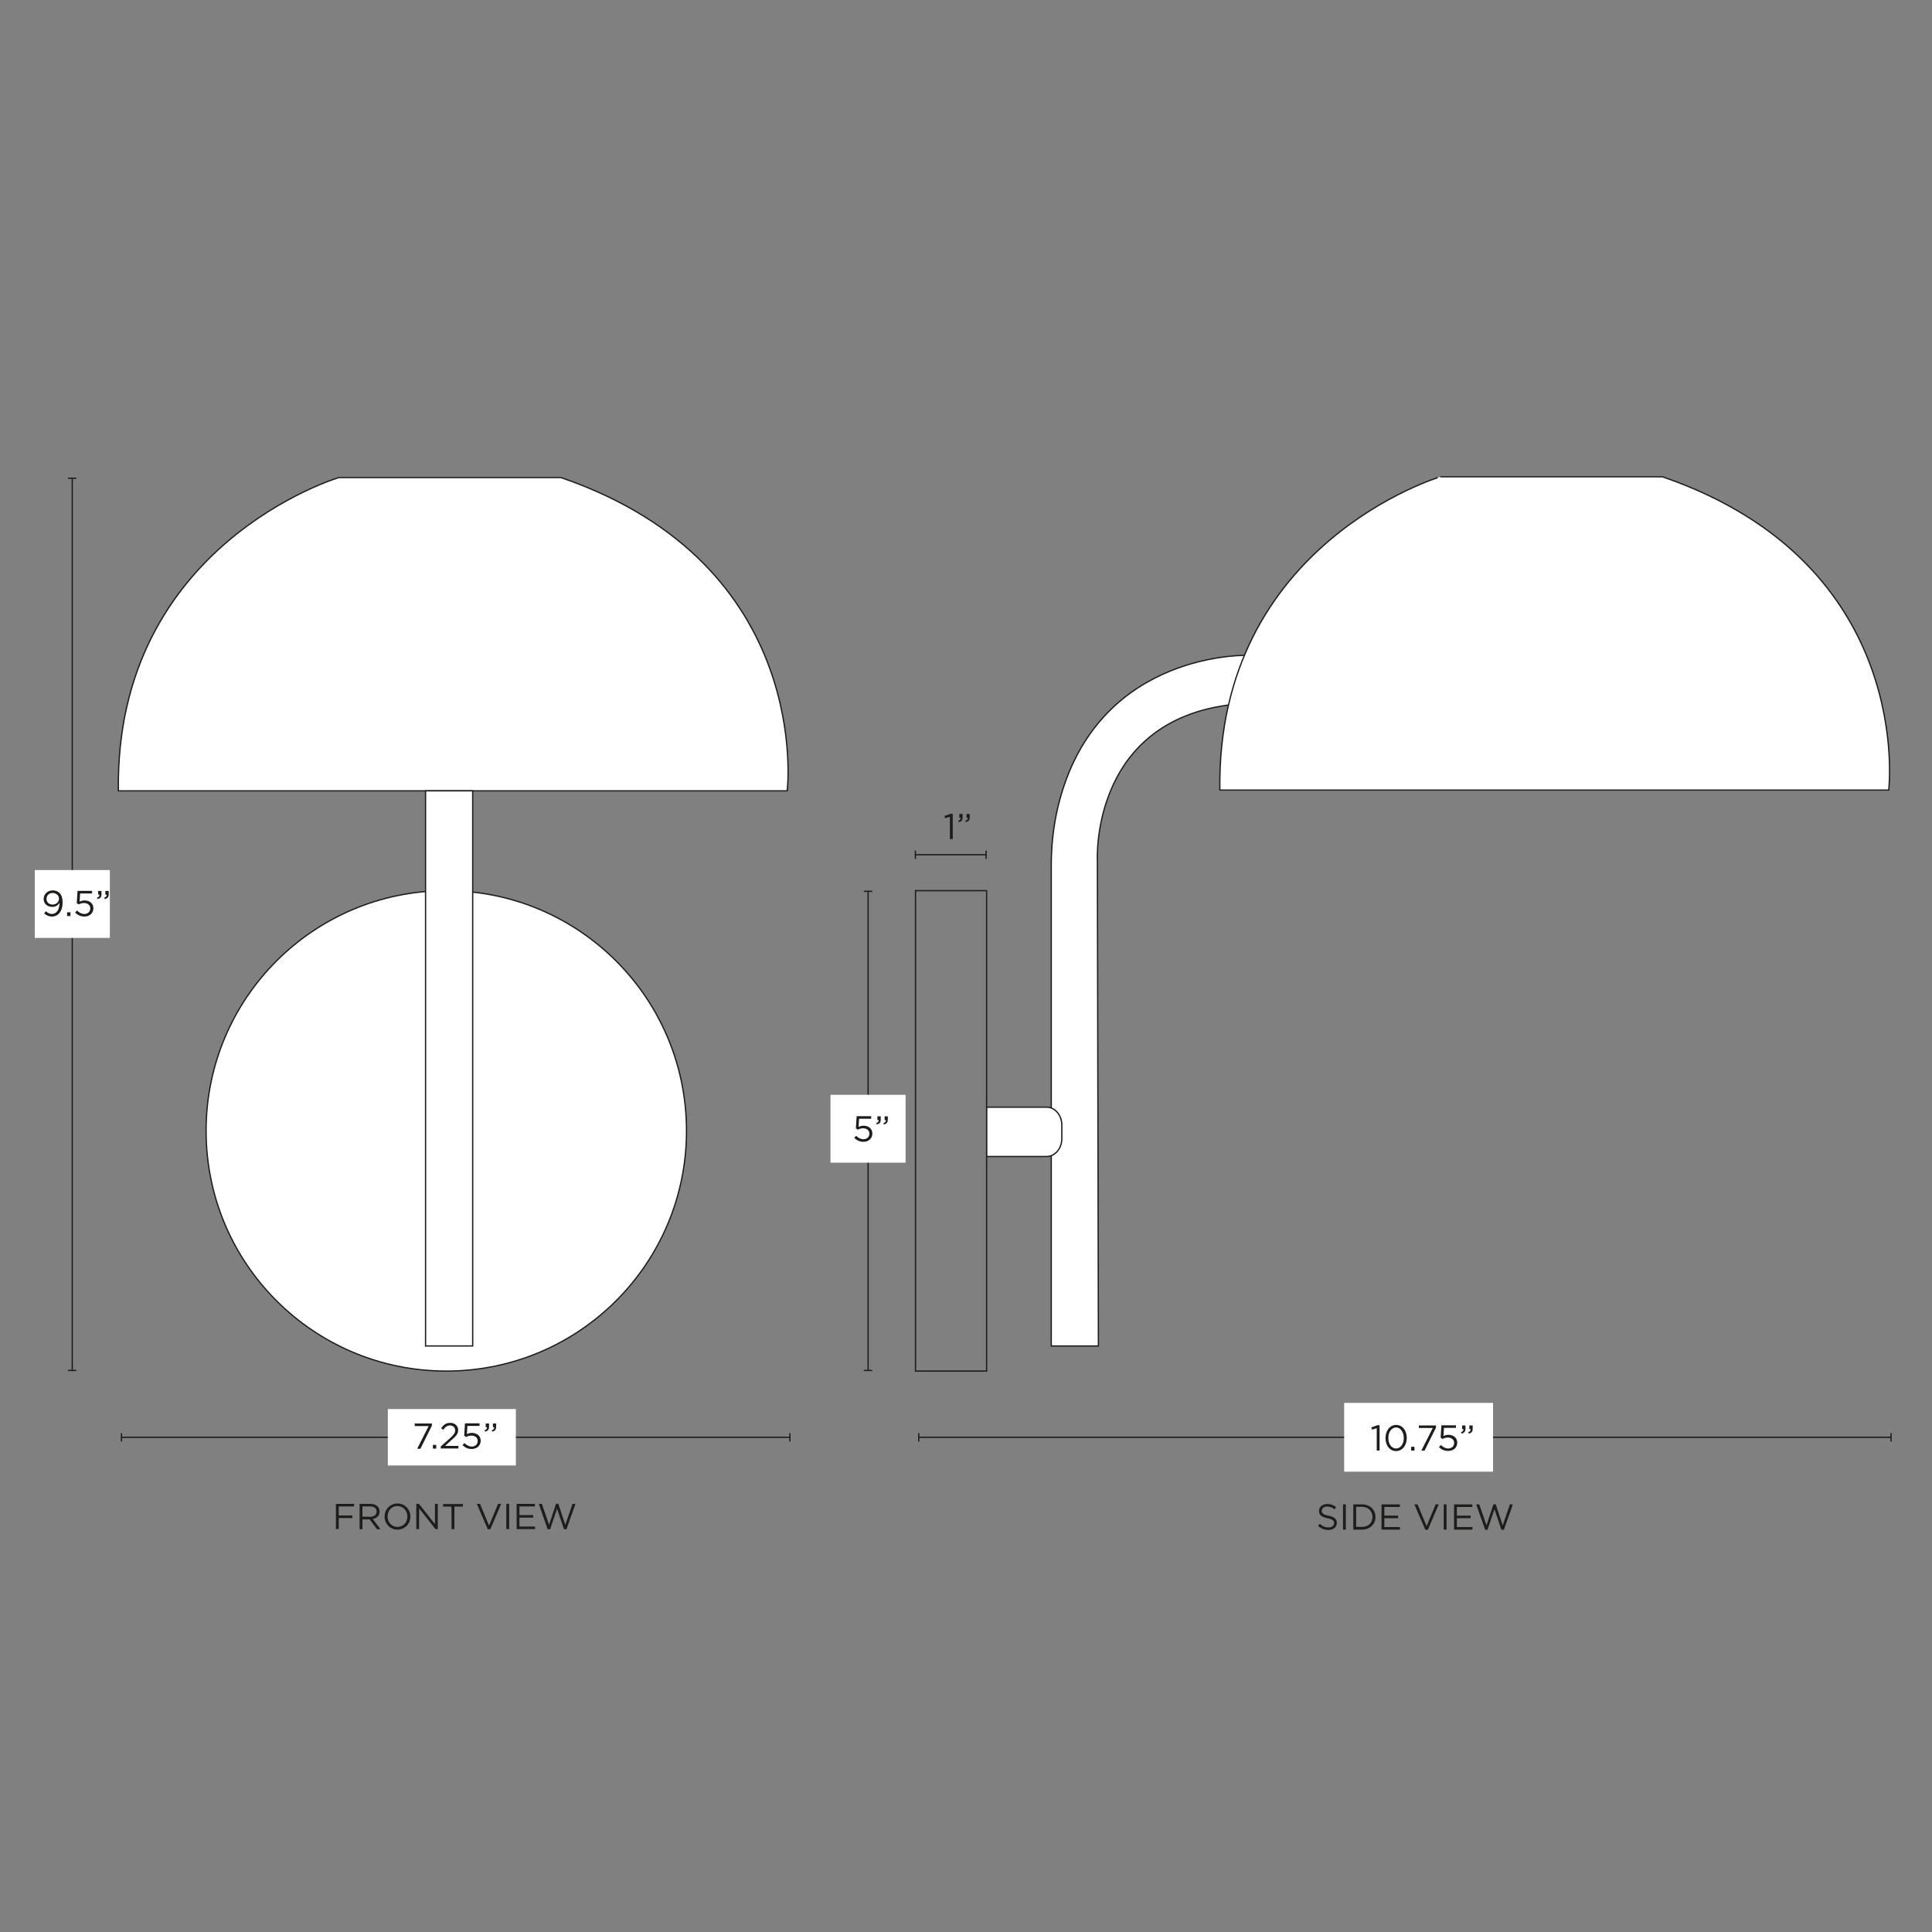 <svg xml:space="preserve" style="enable-background:new 0 0 1500 1500;" viewBox="0 0 1500 1500" height="1500px" width="1500px" y="0px" x="0px" xmlns:xlink="http://www.w3.org/1999/xlink" xmlns="http://www.w3.org/2000/svg" id="Capa_1" version="1.1">
<rect x="0" y="0" width="1500" height="1500" fill="#808080" stroke="none"/>
<style type="text/css">
	.st0{fill:#1D1D1B;}
	.st1{fill:none;stroke:#1D1D1B;stroke-miterlimit:10;}
	.st2{fill:#FFFFFF;stroke:#1D1D1B;stroke-miterlimit:10;}
	.st3{fill:#FFFFFF;}
</style>
<g>
	<path d="M260.8,1167.6h14.1v2H263v7h10.6v2H263v8.5h-2.2V1167.6L260.8,1167.6z" class="st0"></path>
	<path d="M279.2,1167.6h8.4c2.4,0,4.3,0.7,5.6,2c1,0.9,1.5,2.3,1.5,3.9v0.1c0,3.2-2.2,5.2-5.3,5.7l6,8h-2.7l-5.7-7.6
		h-5.6v7.6h-2.2V1167.6z M287.4,1177.6c2.9,0,5-1.5,5-4v-0.1c0-2.4-1.9-3.9-5-3.9h-6v7.9L287.4,1177.6L287.4,1177.6z" class="st0"></path>
	<path d="M298.6,1177.5L298.6,1177.5c0-5.5,4.1-10.2,10-10.2s10,4.7,10,10.1v0.1c0,5.4-4.1,10.1-10,10.1
		S298.6,1182.9,298.6,1177.5z M316.3,1177.5L316.3,1177.5c0-4.5-3.2-8.2-7.7-8.2s-7.7,3.6-7.7,8v0.1c0,4.4,3.2,8.1,7.7,8.1
		S316.3,1181.9,316.3,1177.5z" class="st0"></path>
	<path d="M323.2,1167.6h2.1l12.4,15.7v-15.7h2.2v19.6h-1.8l-12.7-16.1v16.1h-2.2V1167.6z" class="st0"></path>
	<path d="M350.5,1169.7H344v-2h15.4v2h-6.6v17.6h-2.2L350.5,1169.7L350.5,1169.7z" class="st0"></path>
	<path d="M370.2,1167.6h2.5l7,16.9l7-16.9h2.4l-8.4,19.7h-2L370.2,1167.6L370.2,1167.6z" class="st0"></path>
	<path d="M393.1,1167.6h2.2v19.6h-2.2V1167.6z" class="st0"></path>
	<path d="M401.1,1167.6h14.2v2h-12v6.7H414v2h-10.7v6.9h12.1v2h-14.3L401.1,1167.6L401.1,1167.6z" class="st0"></path>
	<path d="M418.3,1167.6h2.4l5.6,16.3l5.4-16.4h1.8l5.4,16.4l5.6-16.3h2.3l-7,19.7h-1.9l-5.4-15.9l-5.4,15.9h-1.9
		L418.3,1167.6L418.3,1167.6z" class="st0"></path>
</g>
<g>
	<path d="M1023.3,1184.7l1.4-1.6c2,1.8,4,2.8,6.7,2.8s4.4-1.4,4.4-3.3v-0.1c0-1.8-1-2.9-5.1-3.7c-4.5-1-6.6-2.4-6.6-5.7
		v-0.1c0-3.1,2.7-5.3,6.4-5.3c2.9,0,4.9,0.8,6.9,2.4l-1.3,1.7c-1.8-1.5-3.6-2.1-5.7-2.1c-2.6,0-4.2,1.4-4.2,3.2v0.1
		c0,1.8,1,2.9,5.3,3.8c4.4,0.9,6.4,2.6,6.4,5.5v0.1c0,3.4-2.8,5.5-6.7,5.5C1028.2,1187.8,1025.7,1186.8,1023.3,1184.7L1023.3,1184.7
		z" class="st0"></path>
	<path d="M1042.7,1168h2.2v19.6h-2.2V1168z" class="st0"></path>
	<path d="M1050.7,1168h6.8c6.2,0,10.4,4.2,10.4,9.7v0.1c0,5.5-4.3,9.8-10.4,9.8h-6.8V1168L1050.7,1168z M1057.5,1185.5
		c5,0,8.1-3.4,8.1-7.7v-0.1c0-4.3-3.2-7.8-8.1-7.8h-4.6v15.5L1057.5,1185.5L1057.5,1185.5z" class="st0"></path>
	<path d="M1072.6,1168h14.2v2h-12v6.7h10.7v2h-10.7v6.9h12.1v2h-14.3V1168L1072.6,1168z" class="st0"></path>
	<path d="M1098.1,1168h2.5l7,16.9l7-16.9h2.4l-8.4,19.7h-2L1098.1,1168L1098.1,1168z" class="st0"></path>
	<path d="M1120.9,1168h2.2v19.6h-2.2V1168z" class="st0"></path>
	<path d="M1128.9,1168h14.2v2h-12v6.7h10.7v2h-10.7v6.9h12.1v2h-14.3V1168L1128.9,1168z" class="st0"></path>
	<path d="M1146.1,1168h2.4l5.6,16.3l5.4-16.4h1.8l5.4,16.4l5.6-16.3h2.3l-7,19.7h-1.9l-5.4-15.9l-5.4,15.9h-1.8
		L1146.1,1168L1146.1,1168z" class="st0"></path>
</g>
<rect height="373" width="55.2" class="st1" y="691.5" x="710.8"></rect>
<path d="M816.2,1045h36.6L852,668c0,0-6.1-116.8,117.9-122v-37.2c0,0-114.7-4.5-146.8,111c-4.7,16.9-6.9,34.4-6.9,52
	L816.2,1045L816.2,1045z" class="st2"></path>
<path d="M947.1,613.4h519.3c0,0,21.2-175.6-175.6-243.2h-172.6C1118.2,370.2,944.3,422,947.1,613.4L947.1,613.4z" class="st2"></path>
<path d="M766.1,859.6h46.5c6.5,0,11.8,6.2,11.8,13.9V884c0,7.7-5.3,13.9-11.8,13.9h-46.5L766.1,859.6L766.1,859.6
	L766.1,859.6z" class="st2"></path>
<path d="M91.9,614h519.3c0,0,21.2-175.6-175.6-243.2H263C263,370.8,89.2,422.6,91.9,614L91.9,614z" class="st2"></path>
<circle r="186.5" cy="878" cx="346.5" class="st2"></circle>
<rect height="431" width="36.6" class="st2" y="614" x="330.4"></rect>
<g>
	<line y2="1064" x2="56.1" y1="371.3" x1="56.1" class="st1"></line>
	<rect height="1" width="6.5" class="st0" y="370.8" x="52.8"></rect>
	<rect height="1" width="6.5" class="st0" y="1063.5" x="52.8"></rect>
</g>
<rect height="52.7" width="58.3" class="st3" y="675.5" x="27"></rect>
<g>
	<path d="M34.3,709.2l1.3-1.7c1.6,1.4,3.1,2.1,4.8,2.1c3.5,0,5.9-3.6,5.8-8.6c-1.1,1.7-2.8,3.1-5.5,3.1
		c-4,0-6.8-2.5-6.8-6.1V698c0-3.7,2.9-6.7,7.1-6.7c2.2,0,3.9,0.8,5.2,2c1.5,1.5,2.4,3.7,2.4,7.6v0.1c0,6.2-3.3,10.6-8.2,10.6
		C37.8,711.6,36,710.6,34.3,709.2L34.3,709.2z M45.8,697.8L45.8,697.8c0-2.5-2-4.5-5-4.5s-4.7,2.2-4.7,4.6v0.1c0,2.5,2,4.3,4.8,4.3
		C44,702.2,45.8,700,45.8,697.8L45.8,697.8z" class="st0"></path>
	<path d="M52.1,708.3h2.6v2.9h-2.6V708.3z" class="st0"></path>
	<path d="M58.3,708.5l1.5-1.6c1.7,1.7,3.6,2.7,5.6,2.7c2.8,0,4.7-1.8,4.7-4.3v-0.1c0-2.4-2-4.1-4.9-4.1
		c-1.7,0-3,0.5-4.1,1.1l-1.5-1l0.6-9.5h11.3v2h-9.3l-0.4,6.3c1.2-0.5,2.2-0.9,3.9-0.9c3.8,0,6.8,2.3,6.8,6v0.1c0,3.8-2.9,6.4-7,6.4
		C62.5,711.6,60,710.2,58.3,708.5L58.3,708.5z" class="st0"></path>
	<path d="M75.3,697c1.4-0.5,2-1.2,1.9-2.4h-1v-2.9h2.6v2.5c0,2.3-1,3.4-3.1,3.8L75.3,697L75.3,697z M80.9,697
		c1.4-0.5,2-1.2,1.9-2.4h-1v-2.9h2.6v2.5c0,2.3-0.9,3.4-3.1,3.8L80.9,697L80.9,697z" class="st0"></path>
</g>
<g>
	<line y2="1115.9" x2="613.3" y1="1115.9" x1="94.3" class="st1"></line>
	<rect height="6.5" width="1" class="st0" y="1112.7" x="93.8"></rect>
	<rect height="6.5" width="1" class="st0" y="1112.7" x="612.8"></rect>
</g>
<rect height="43.8" width="99.4" class="st3" y="1094" x="301.1"></rect>
<g>
	<path d="M332.8,1107.2H322v-2h13.3v1.7l-8.9,17.9h-2.5L332.8,1107.2L332.8,1107.2z" class="st0"></path>
	<path d="M336.1,1121.8h2.6v2.9h-2.6V1121.8z" class="st0"></path>
	<path d="M342.2,1123l7.1-6.3c3-2.7,4.1-4.2,4.1-6.2c0-2.3-1.8-3.8-4-3.8c-2.2,0-3.7,1.2-5.3,3.4l-1.6-1.2
		c1.8-2.6,3.6-4.2,7.1-4.2s6.1,2.3,6.1,5.5v0.1c0,2.9-1.5,4.6-5,7.6l-5.2,4.7h10.4v2h-13.7L342.2,1123L342.2,1123z" class="st0"></path>
	<path d="M359.1,1122l1.5-1.6c1.7,1.7,3.6,2.7,5.6,2.7c2.8,0,4.7-1.8,4.7-4.3v-0.1c0-2.4-2-4.1-4.9-4.1
		c-1.6,0-3,0.5-4.1,1.1l-1.5-1l0.6-9.6h11.3v2h-9.4l-0.4,6.3c1.1-0.5,2.2-0.9,3.9-0.9c3.8,0,6.8,2.3,6.8,6v0.1c0,3.8-2.9,6.4-7,6.4
		C363.3,1125.1,360.8,1123.7,359.1,1122L359.1,1122z" class="st0"></path>
	<path d="M376.2,1110.5c1.4-0.5,2-1.2,1.9-2.4h-1v-2.9h2.6v2.5c0,2.3-1,3.4-3.1,3.8L376.2,1110.5L376.2,1110.5z
		 M381.8,1110.5c1.4-0.5,2-1.2,1.9-2.4h-1v-2.9h2.5v2.5c0,2.3-1,3.4-3.1,3.8L381.8,1110.5L381.8,1110.5z" class="st0"></path>
</g>
<g>
	<line y2="1115.9" x2="1468.2" y1="1115.9" x1="713.3" class="st1"></line>
	<rect height="6.5" width="1" class="st0" y="1112.7" x="712.8"></rect>
	<rect height="6.5" width="1" class="st0" y="1112.7" x="1467.7"></rect>
</g>
<rect height="53.4" width="115.6" class="st3" y="1089.2" x="1043.6"></rect>
<g>
	<path d="M1068.9,1108.8l-3.7,1.2l-0.5-1.8l4.8-1.7h1.6v19.7h-2.2V1108.8L1068.9,1108.8z" class="st0"></path>
	<path d="M1075.7,1116.5L1075.7,1116.5c0-5.6,3.3-10.2,8.3-10.2s8.2,4.6,8.2,10.1v0.1c0,5.5-3.2,10.1-8.3,10.1
		S1075.7,1122,1075.7,1116.5L1075.7,1116.5z M1089.9,1116.5L1089.9,1116.5c0-4.3-2.3-8.2-6-8.2s-6,3.8-6,8.1v0.1
		c0,4.3,2.3,8.1,6,8.1S1089.9,1120.8,1089.9,1116.5L1089.9,1116.5z" class="st0"></path>
	<path d="M1095.6,1123.3h2.6v2.9h-2.6V1123.3z" class="st0"></path>
	<path d="M1112.4,1108.7h-10.8v-2h13.3v1.7l-8.9,17.9h-2.5L1112.4,1108.7L1112.4,1108.7z" class="st0"></path>
	<path d="M1117.2,1123.5l1.5-1.6c1.7,1.7,3.6,2.7,5.6,2.7c2.8,0,4.7-1.8,4.7-4.3v-0.1c0-2.4-2-4.1-4.9-4.1
		c-1.7,0-3,0.5-4.1,1.1l-1.5-1l0.6-9.6h11.3v2h-9.3l-0.4,6.3c1.2-0.5,2.2-0.9,3.9-0.9c3.8,0,6.8,2.3,6.8,6v0.1c0,3.8-2.9,6.4-7,6.4
		C1121.4,1126.6,1118.9,1125.2,1117.2,1123.5L1117.2,1123.5z" class="st0"></path>
	<path d="M1134.3,1112c1.4-0.5,2-1.2,1.9-2.4h-1v-2.9h2.6v2.5c0,2.3-1,3.4-3.1,3.8L1134.3,1112L1134.3,1112z
		 M1139.9,1112c1.4-0.5,2-1.2,1.9-2.4h-1v-2.9h2.6v2.5c0,2.3-0.9,3.4-3.1,3.8L1139.9,1112L1139.9,1112z" class="st0"></path>
</g>
<g>
	<line y2="1064" x2="674" y1="692" x1="674" class="st1"></line>
	<rect height="1" width="6.5" class="st0" y="691.5" x="670.7"></rect>
	<rect height="1" width="6.5" class="st0" y="1063.5" x="670.7"></rect>
</g>
<rect height="52.7" width="58.3" class="st3" y="850" x="644.8"></rect>
<g>
	<path d="M663.2,883.4l1.5-1.6c1.7,1.7,3.6,2.7,5.6,2.7c2.8,0,4.7-1.8,4.7-4.3v-0.1c0-2.4-2-4.1-4.9-4.1
		c-1.7,0-3,0.5-4.1,1.1l-1.5-1l0.6-9.5h11.3v2H667l-0.4,6.3c1.2-0.5,2.2-0.9,3.9-0.9c3.8,0,6.8,2.3,6.8,6v0.1c0,3.8-2.9,6.4-7,6.4
		C667.4,886.5,665,885.2,663.2,883.4L663.2,883.4z" class="st0"></path>
	<path d="M680.3,872c1.4-0.5,2-1.2,1.9-2.4h-1v-2.9h2.6v2.5c0,2.3-1,3.4-3.1,3.8L680.3,872L680.3,872z M685.9,872
		c1.4-0.5,2-1.2,1.9-2.4h-1v-2.9h2.5v2.5c0,2.3-1,3.4-3.1,3.8L685.9,872L685.9,872z" class="st0"></path>
</g>
<g>
	<line y2="663.6" x2="765.6" y1="663.6" x1="710.8" class="st1"></line>
	<rect height="6.5" width="1" class="st0" y="660.4" x="710.2"></rect>
	<rect height="6.5" width="1" class="st0" y="660.4" x="765.1"></rect>
</g>
<g>
	<path d="M737.5,634.1l-3.7,1.2l-0.5-1.8l4.8-1.7h1.6v19.7h-2.2L737.5,634.1L737.5,634.1z" class="st0"></path>
	<path d="M743.9,637.3c1.4-0.5,2-1.2,1.9-2.4h-1V632h2.6v2.5c0,2.3-1,3.4-3.1,3.8L743.9,637.3L743.9,637.3z
		 M749.5,637.3c1.4-0.5,2-1.2,1.9-2.4h-1V632h2.5v2.5c0,2.3-1,3.4-3.1,3.8L749.5,637.3L749.5,637.3z" class="st0"></path>
</g>
</svg>
